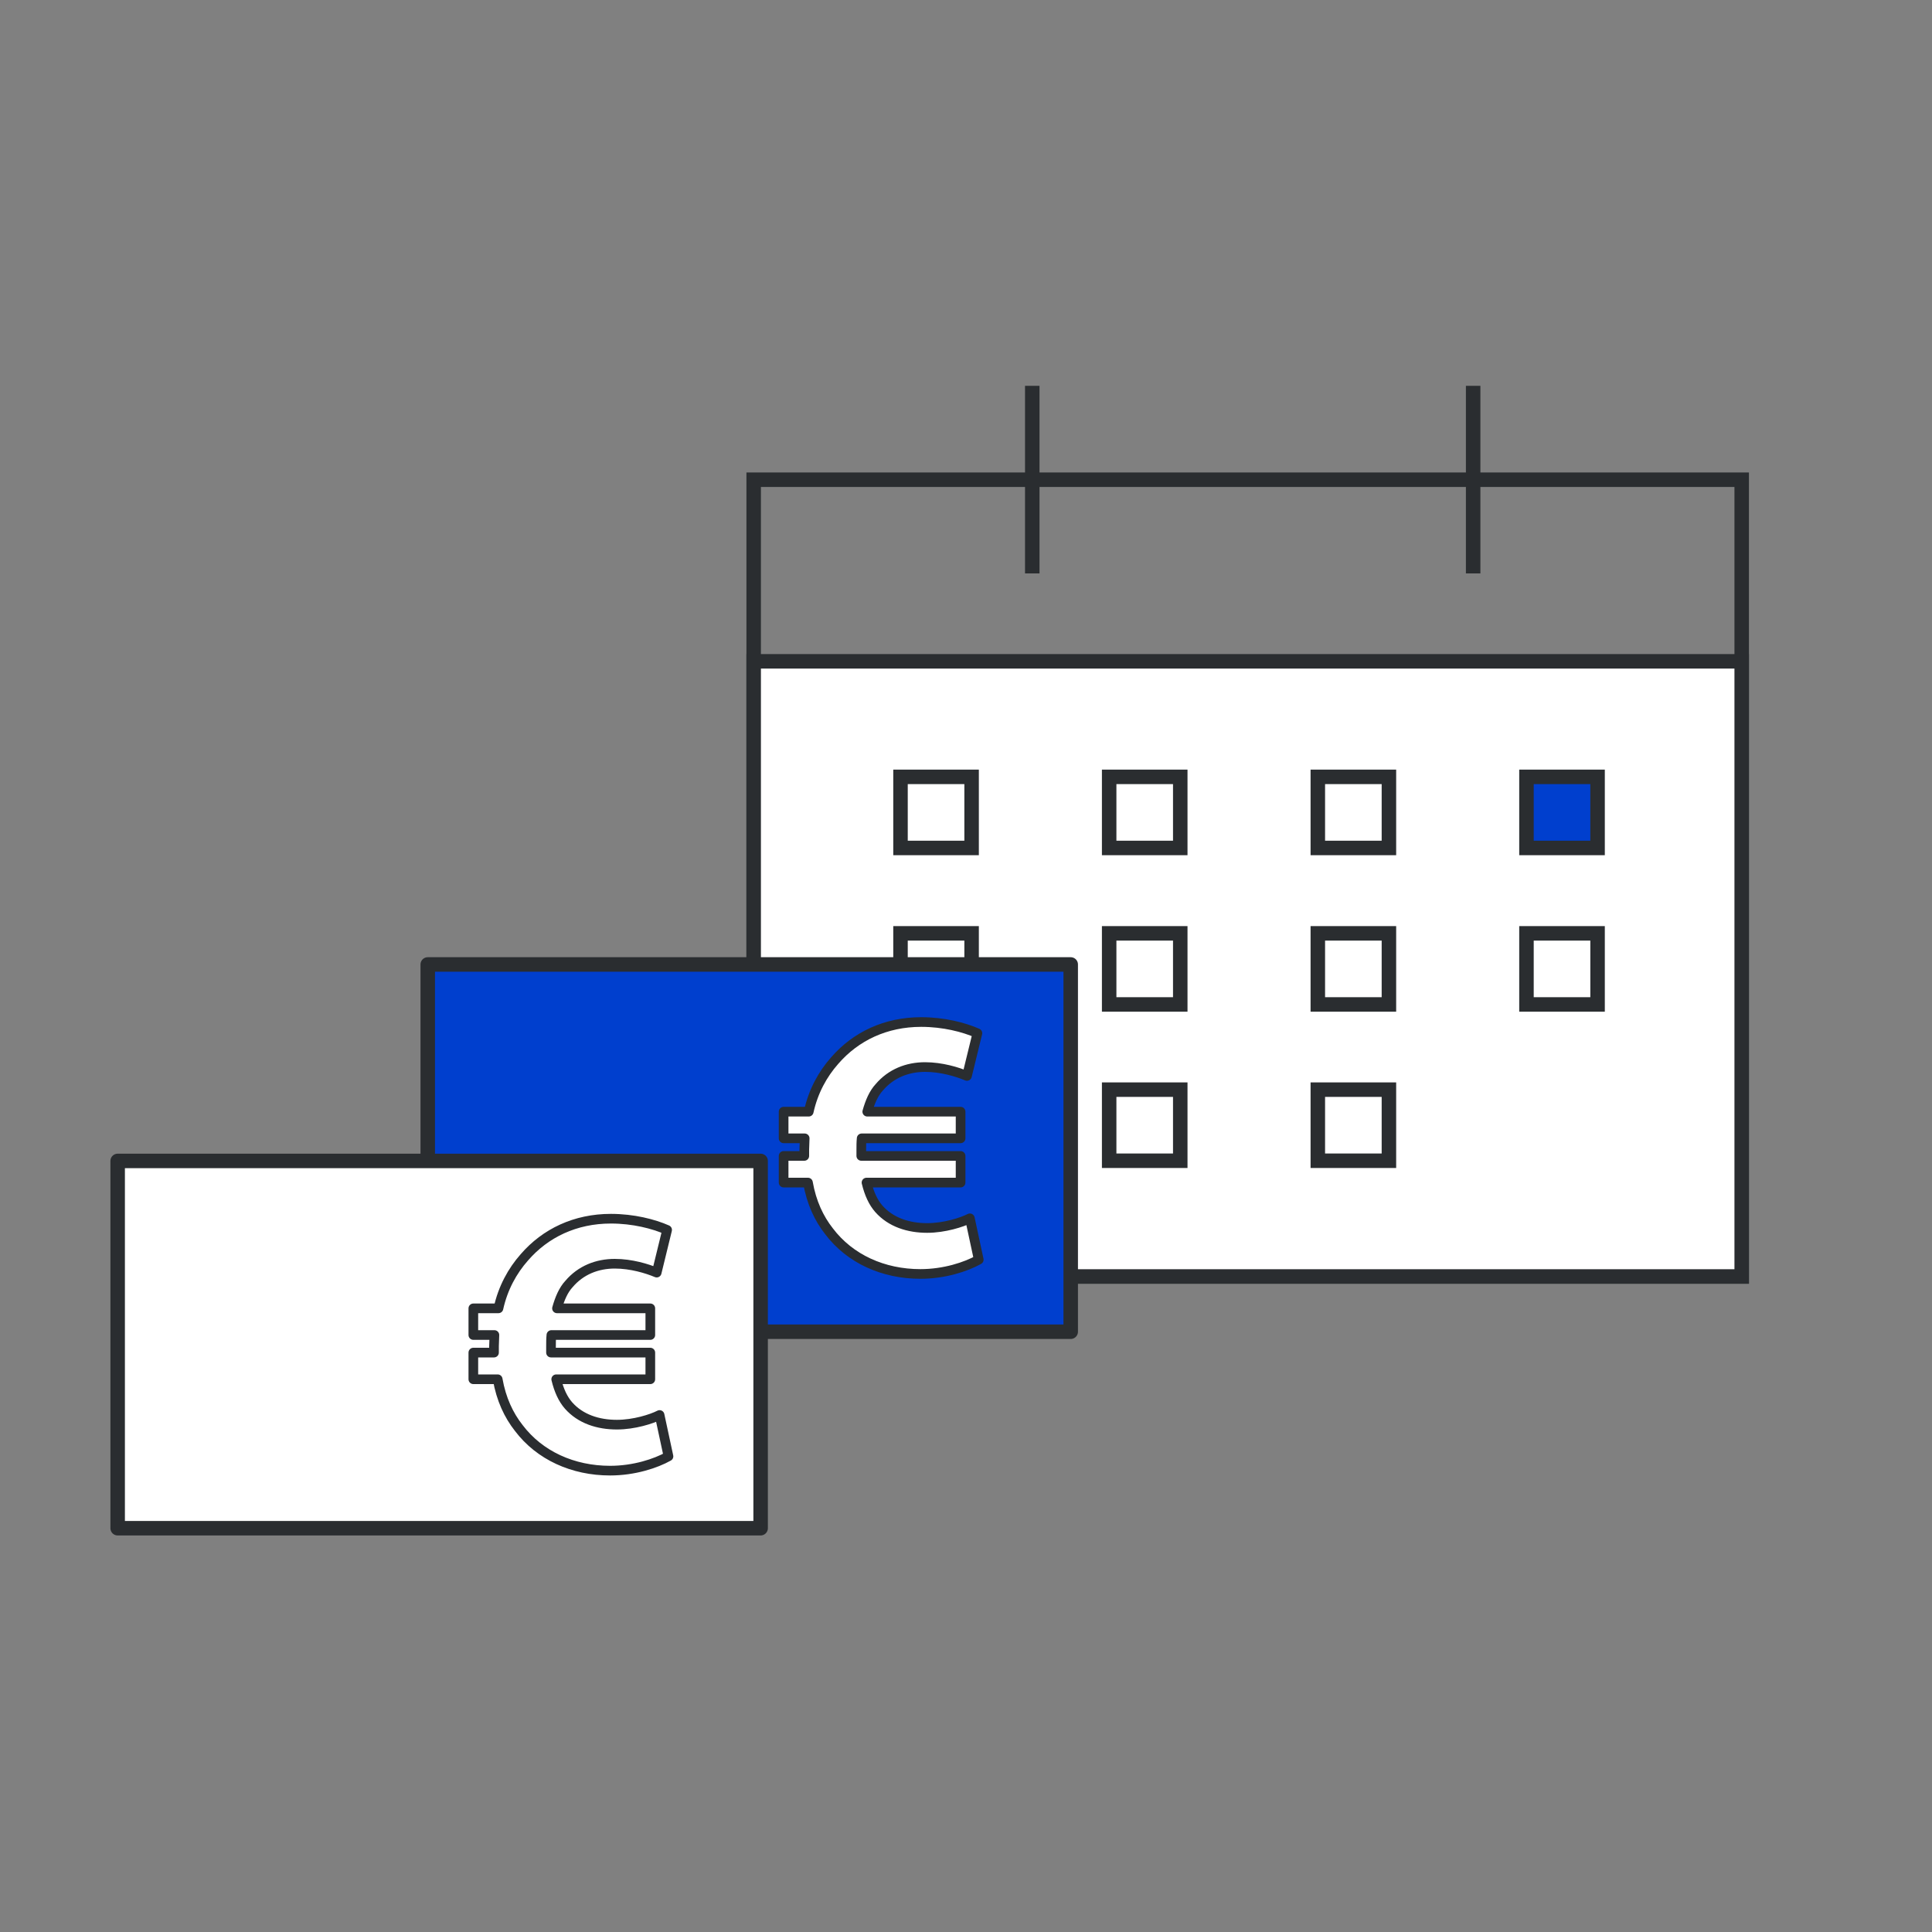 <?xml version="1.0" encoding="UTF-8"?>
<!-- Generator: Adobe Illustrator 24.1.3, SVG Export Plug-In . SVG Version: 6.00 Build 0)  -->
<svg xmlns="http://www.w3.org/2000/svg" xmlns:xlink="http://www.w3.org/1999/xlink" version="1.1" id="baustoffe" x="0px" y="0px" viewBox="0 0 100 100" style="enable-background:new 0 0 100 100;" xml:space="preserve">
<rect x="0" y="0" width="100" height="100" fill="#808080" stroke="none"/>
<style type="text/css">
	.st0{fill:#003FCE;stroke:#2A2D30;stroke-width:0.75;stroke-miterlimit:10;}
	.st1{fill:#FFFFFF;stroke:#2A2D30;stroke-width:0.75;stroke-linecap:round;stroke-linejoin:round;stroke-miterlimit:10;}
	.st2{fill:none;stroke:#2A2D30;stroke-width:0.75;stroke-linecap:round;stroke-linejoin:round;stroke-miterlimit:10;}
	.st3{fill:none;stroke:#363636;stroke-width:0.75;stroke-miterlimit:10;}
	.st4{fill:none;stroke:#003FCE;stroke-width:0.75;stroke-linecap:square;stroke-miterlimit:10;}
	.st5{fill:none;stroke:#3F3F3F;stroke-width:0.75;stroke-linecap:round;stroke-linejoin:round;stroke-miterlimit:10;}
	.st6{fill:#003FCE;stroke:#FFFFFF;stroke-width:0.75;stroke-miterlimit:10;}
	.st7{fill:#FFFFFF;stroke:#2A2D30;stroke-width:0.75;stroke-miterlimit:10;}
	.st8{fill:none;stroke:#000000;stroke-width:0.75;stroke-miterlimit:10;}
	.st9{fill:none;stroke:#2A2D30;stroke-width:0.75;stroke-miterlimit:10;}
	.st10{fill:#003FCE;stroke:#2A2D30;stroke-width:0.75;stroke-linecap:round;stroke-linejoin:round;stroke-miterlimit:10;}
	.st11{fill:#FFFFFF;stroke:#2A2D30;stroke-width:0.5;stroke-linecap:round;stroke-linejoin:round;stroke-miterlimit:10;}
	.st12{fill:none;stroke:#333333;stroke-width:0.75;stroke-miterlimit:10;}
	.st13{fill:#FFFFFF;stroke:#333333;stroke-width:0.75;stroke-miterlimit:10;}
	.st14{fill:none;stroke:#FFFFFF;stroke-width:0.75;stroke-linecap:square;stroke-miterlimit:10;}
</style>
<g>
	<g>
		<rect x="39.01" y="24.83" class="st9" width="51.14" height="41.24"></rect>
		<rect x="39.01" y="34.23" class="st7" width="51.14" height="31.84"></rect>
		<line class="st9" x1="53.43" y1="19.97" x2="53.43" y2="29.68"></line>
		<line class="st9" x1="76.25" y1="19.97" x2="76.25" y2="29.68"></line>
		<rect x="46.61" y="40.21" class="st9" width="3.68" height="3.68"></rect>
		<rect x="57.41" y="40.21" class="st9" width="3.68" height="3.68"></rect>
		<rect x="68.21" y="40.21" class="st9" width="3.68" height="3.68"></rect>
		<rect x="79.01" y="40.21" class="st0" width="3.68" height="3.68"></rect>
		<rect x="79.01" y="48.31" class="st9" width="3.68" height="3.68"></rect>
		<rect x="68.21" y="48.31" class="st9" width="3.68" height="3.68"></rect>
		<rect x="57.41" y="48.31" class="st9" width="3.68" height="3.68"></rect>
		<rect x="46.61" y="48.31" class="st9" width="3.68" height="3.68"></rect>
		<rect x="46.61" y="56.4" class="st9" width="3.68" height="3.68"></rect>
		<rect x="57.41" y="56.4" class="st9" width="3.68" height="3.68"></rect>
		<rect x="68.21" y="56.4" class="st9" width="3.68" height="3.68"></rect>
	</g>
	<g>
		<g>
			<rect x="22.14" y="49.92" class="st10" width="33.28" height="19.01"></rect>
			<g>
				<path class="st11" d="M50.66,65.2c-0.66,0.37-1.78,0.74-3.02,0.74c-1.92,0-3.65-0.78-4.73-2.21c-0.52-0.66-0.91-1.49-1.09-2.52      h-1.26v-1.38h1.07c0-0.1,0-0.21,0-0.33c0-0.19,0.02-0.39,0.02-0.58h-1.09v-1.38h1.3c0.23-1.05,0.72-1.94,1.34-2.64      c1.09-1.26,2.64-2,4.48-2c1.16,0,2.21,0.27,2.91,0.58l-0.54,2.21c-0.5-0.21-1.32-0.46-2.17-0.46c-0.91,0-1.76,0.33-2.37,1.05      c-0.29,0.31-0.48,0.76-0.62,1.26h4.83v1.38h-5.12c-0.02,0.19-0.02,0.39-0.02,0.6c0,0.12,0,0.21,0,0.31h5.14v1.38h-4.87      c0.14,0.58,0.35,1.03,0.64,1.36c0.62,0.7,1.53,0.99,2.5,0.99c0.89,0,1.8-0.29,2.21-0.5L50.66,65.2z"></path>
			</g>
		</g>
		<g>
			<rect x="6.09" y="60.09" class="st1" width="33.28" height="19.01"></rect>
			<g>
				<path class="st11" d="M34.6,75.38c-0.66,0.37-1.78,0.74-3.02,0.74c-1.92,0-3.65-0.78-4.73-2.21c-0.52-0.66-0.91-1.49-1.09-2.52      H24.5v-1.38h1.07c0-0.1,0-0.21,0-0.33c0-0.19,0.02-0.39,0.02-0.58H24.5v-1.38h1.3c0.23-1.05,0.72-1.94,1.34-2.64      c1.09-1.26,2.64-2,4.48-2c1.16,0,2.21,0.27,2.91,0.58l-0.54,2.21c-0.5-0.21-1.32-0.46-2.17-0.46c-0.91,0-1.76,0.33-2.37,1.05      c-0.29,0.31-0.48,0.76-0.62,1.26h4.83v1.38h-5.12c-0.02,0.19-0.02,0.39-0.02,0.6c0,0.12,0,0.21,0,0.31h5.14v1.38h-4.87      c0.14,0.58,0.35,1.03,0.64,1.36c0.62,0.7,1.53,0.99,2.5,0.99c0.89,0,1.8-0.29,2.21-0.5L34.6,75.38z"></path>
			</g>
		</g>
	</g>
</g>
</svg>
